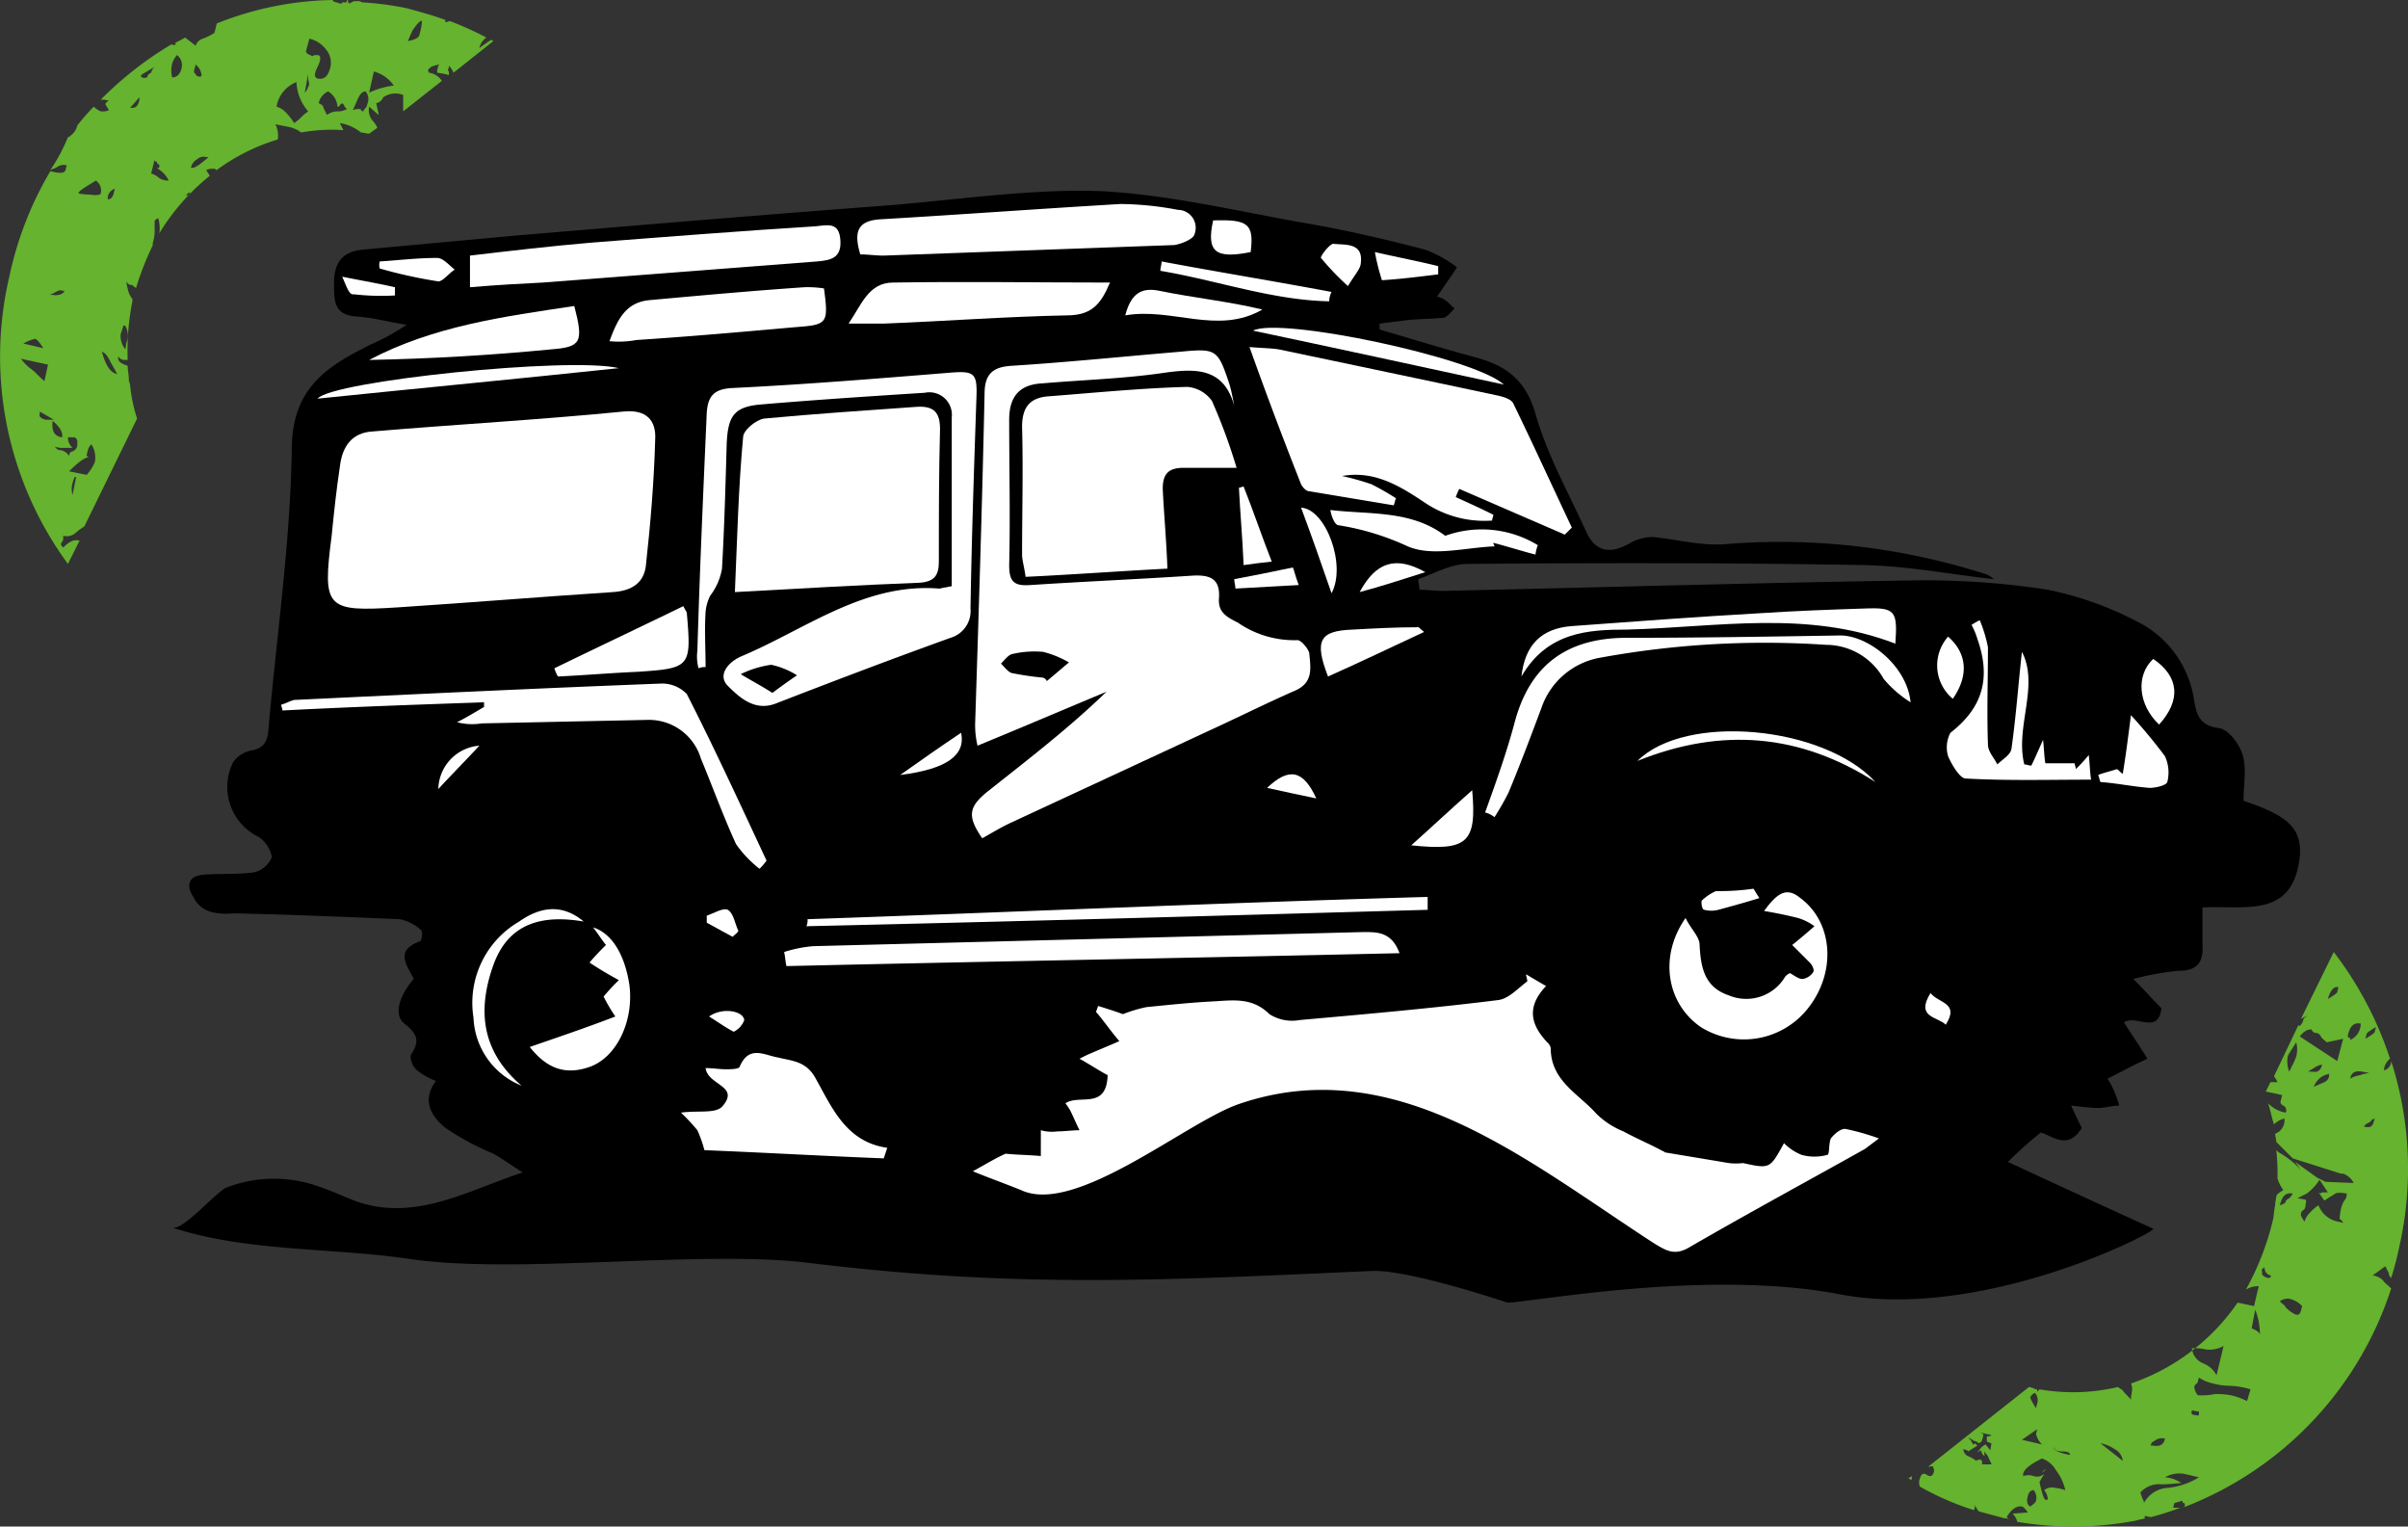 <svg xmlns="http://www.w3.org/2000/svg" width="205.428" height="130.203" viewBox="0 0 205.428 130.203"><rect x="0" y="0" width="205.428" height="130.203" fill="#333333" stroke="none"/><g id="_2-01" data-name="2-01" transform="translate(-4.206 -2.5)"><g id="Raggruppa_1025" data-name="Raggruppa 1025"><path id="Tracciato_2528" data-name="Tracciato 2528" d="M10,50.6l1-2h-.1c-.4-.1-.8.1-1.3.6-.1-.1-.2-.2-.2-.3s.1-.1.1-.2a.367.367,0,0,0,.1-.3v-.2a1.163,1.163,0,0,0,1-.2,5.547,5.547,0,0,1,.8-.6l4.5-9.2a13.565,13.565,0,0,1-.6-2.9c0-.1-.1-.2-.1-.4,0-.4-.1-.8-.1-1.2-.6-.2-.9-.4-.8-.8a.6.6,0,0,0,.6.3h.2a21.528,21.528,0,0,1,.4-5V28a1.884,1.884,0,0,1-.4-.9,1.759,1.759,0,0,1-.1-.6c.1.2.2.3.4.3.1,0,.2.1.3.2a.1.1,0,0,1,.1.1,25.018,25.018,0,0,1,1.5-3.8l-.1.1.1-.4a3.445,3.445,0,0,0,.1-.9v-.7q0-.15.3-.3a2.979,2.979,0,0,1,.1,1.3,18.5,18.5,0,0,1,4.3-4.9c-.1-.2-.2-.3-.3-.5a1.483,1.483,0,0,1,.7-.1c.1,0,.1.1.2.1a16.921,16.921,0,0,1,5.2-2.6h0a2.089,2.089,0,0,0-.2-1.3l1,.2a2.7,2.7,0,0,1,1.2.5,14.523,14.523,0,0,1,3.6-.2l-.3-.6a3.783,3.783,0,0,1,1.8.8c.2,0,.5.1.7.1l.7-.5a2.092,2.092,0,0,0-.4-.6,1.383,1.383,0,0,1-.3-1.2l.8.7v-.1l-.2-.9a.806.806,0,0,0,.6-.5,1.806,1.806,0,0,1,1.7-.2V12l3.3-2.6a1.526,1.526,0,0,0-1.1-.7c-.1-.2-.1-.3.1-.4,0-.1.3-.2.8-.3l-.1.1-.1.4v.2l.6.1.4.1V8.6a.188.188,0,0,1,0-.3V8.1a2.092,2.092,0,0,1,.4.6L46.3,6c-.1,0-.1-.1-.2-.1-.3.2-.6.4-1,.7a1.456,1.456,0,0,1,.6-.9,29.173,29.173,0,0,0-3.1-1.4c-.1,0-.3.1-.4.1V4.2c-1.1-.4-2.2-.7-3.3-1a26.452,26.452,0,0,0-3.8-.5h0l-.2-.1h-.5l-.4.2c-.1-.1-.1-.1-.1-.2s0-.1-.1-.1v.1a.1.1,0,0,1-.1.1h-.2a.349.349,0,0,1-.1-.2c.1.2,0,.3-.1.3-.2,0-.3-.1-.4-.1s-.2-.1-.3-.1V2.5a27.75,27.75,0,0,0-9.9,2l-.2.8a4.671,4.671,0,0,1-1,.5.9.9,0,0,0-.6.6L20,5.7c-.3.2-.6.3-.9.5h.1c0,.1-.1.2-.3.1h-.1a30.362,30.362,0,0,0-6,4.7h.3l.4.1q-.3.15-.3.3l.3.5a1.483,1.483,0,0,1-.7.1,2.092,2.092,0,0,1-.6-.4,20.023,20.023,0,0,0-1.4,1.6,1.374,1.374,0,0,1-.5.8c-.1.1-.2.2-.3.2A14.64,14.64,0,0,1,8.5,17l.5-.2a1.02,1.02,0,0,1,.9-.2l-.1.4c-.1.3-.5.3-1.3.1a29.616,29.616,0,0,0-3.5,9A29.911,29.911,0,0,0,10,50.6ZM39.4,5.1c.4-.6.7-.9.8-.8A4.253,4.253,0,0,1,40,5.4c0,.3-.4.5-1,.6C39.1,5.8,39.2,5.5,39.4,5.1ZM36.1,8.6a2.982,2.982,0,0,1,1.7,1.2,6.878,6.878,0,0,0-2.1.6Zm-1.3,2.2c.2-.4.4-.5.6-.5a1.02,1.02,0,0,1,.2.9c-.1.3-.1.4-.2.5a.769.769,0,0,0-.2.3.349.349,0,0,1-.2-.1c0-.1,0-.1-.2-.1a1.087,1.087,0,0,0-.5.1C34.5,11.5,34.6,11.2,34.8,10.8Zm-2.6-.5a1.653,1.653,0,0,1,.8,1.3c.1,0,.1,0,.2-.1,0-.1.1-.1.2-.2l.1.1a.31.31,0,0,1,.1.2l.2.2a1.645,1.645,0,0,1-.9.2,1.6,1.6,0,0,0-.8.3l-.3-.6c0-.2-.2-.3-.4-.4A1.375,1.375,0,0,1,32.2,10.3ZM30.6,5.8a2.43,2.43,0,0,1,1.4.9,1.748,1.748,0,0,1,.4,1.5c-.2.8-.5,1.1-1.1,1-.3-.1-.3-.4,0-1s.3-1,0-1H31a.187.187,0,0,1-.3,0,.536.536,0,0,1-.4-.3Zm-.1,4.1a1.069,1.069,0,0,1-.3.5l.3-1.6v.5Q30.65,9.75,30.5,9.9Zm-1-.4a4.023,4.023,0,0,0,1,2.5,3.807,3.807,0,0,0-.6.5,3.807,3.807,0,0,1-.6.5,5.5,5.5,0,0,0-.7-.9,1.769,1.769,0,0,0-.8-.5A2.725,2.725,0,0,1,29.5,9.5Zm-9.1,9.6-.3.1q0-.15.3-.3Zm.6-3a.83.83,0,0,1,.8-.2H22c-.7.6-1.2,1-1.5.9A1.035,1.035,0,0,1,21,16.1ZM20.9,8l.2.2a1.329,1.329,0,0,1,.3.7c0,.1-.1.2-.3.1a.215.215,0,0,1-.2-.2c-.1,0-.2-.2-.1-.4ZM10.4,44.7a1.624,1.624,0,0,1,0-1c.1-.4.2-.6.3-.5Zm4.3-14.3c0-.1.1-.2.2-.1a1.611,1.611,0,0,1,.1,1.4l-.1.6a1.791,1.791,0,0,1-.4-1.3Zm3.1-12.7a1.612,1.612,0,0,0-.7-.4l.3-1.2c0,.1,0,.2.2.2,0,.1,0,.2.1.2s.1.1.1.2-.1.2-.3.1a2.345,2.345,0,0,1,1.1,1.1A1.549,1.549,0,0,1,17.8,17.7ZM19.3,7.2a1.05,1.05,0,0,1,.4,1.1c-.1.5-.4.8-.8.8a2.4,2.4,0,0,1,0-1.2A2.146,2.146,0,0,1,19.3,7.2ZM13.6,33.3c.2.4.4.7.6,1.1-.6-.1-1-.8-1.3-1.9C13.2,32.6,13.4,32.9,13.6,33.3ZM16.4,8.8l1-.6a.914.914,0,0,0-.3.5q-.3.15-.3.3c0,.1-.2.2-.5.1C16.2,9,16.2,8.9,16.4,8.8Zm-.3,2V11c-.1.5-.3.7-.6.7h-.2Zm-2.7,8.5a.877.877,0,0,1,.6-.7l-.1.4c-.1.4-.3.5-.5.5Zm-1-1.4.2.2a1.02,1.02,0,0,1,.2.9c0,.1-.3.2-.9.1a5.846,5.846,0,0,1-1-.1C10.9,18.8,11.4,18.5,12.4,17.9ZM7.2,31.4c.1,0,.4.3.7.8l-1.7-.4A3.519,3.519,0,0,1,7.2,31.4ZM8,35c-.4-.3-.7-.7-1.1-1a3.819,3.819,0,0,1-.9-.9l2.3.5Zm1.4-7.4a1.352,1.352,0,0,1-.9,0H8.3a1.087,1.087,0,0,0,.5-.1c.3-.2.6-.3.7-.2h.2Q9.7,27.45,9.4,27.6ZM8.1,38.3c-.4-.1-.6-.3-.5-.5v-.2l1.2.7H8.1Zm.6.1c.6.5.9,1,.8,1.4C8.8,39.7,8.6,39.2,8.7,38.4Zm1.4,3a1.035,1.035,0,0,0-.7-.5.55.55,0,0,1-.5-.3,1.949,1.949,0,0,0,.8.1h.7a1.38,1.38,0,0,1-.3-.4,1.338,1.338,0,0,1-.1-.5h.6c.1.1.2.2.2.3v.4a.664.664,0,0,1-.4.5C10.3,41,10.1,41.1,10.1,41.4Zm1.7.1a.215.215,0,0,1-.2-.2l.1-.4a1.069,1.069,0,0,1,.3-.5,2.059,2.059,0,0,1,.3,1.5,3.778,3.778,0,0,1-.7,1.1l-1.5-.3C11,41.8,11.5,41.5,11.8,41.5Z" fill="#65b32e"></path><path id="Tracciato_2529" data-name="Tracciato 2529" d="M46.5,50h.2l.5-.3v-.2a4.234,4.234,0,0,0-.7.5Z" fill="#65b32e"></path></g><path id="Tracciato_2530" data-name="Tracciato 2530" d="M22.3,80.3a5.31,5.31,0,0,0,1.8.1c4.7.1,9.5.3,14.2.5a3.824,3.824,0,0,1,1.8.9c.2.1.1,1-.1,1-2.2.8-1,2.1-.5,3.2-1.3,1.5-1.7,3.1-.8,3.8,1,.8,1.4,1.4.6,2.6-.2.3.1,1.1.5,1.4a6.084,6.084,0,0,0,1.6.9c-1.3,1.7-.3,3.1.8,4a23.214,23.214,0,0,0,4.1,2.2c.7.4,1.4.9,2.5,1.6-4.6,1.5-9.1,4.2-14.1,2.5-1.1-.4-2.1-.9-3.3-1.3a11.308,11.308,0,0,0-7.9.1c-1,.5-3.7,3.7-4.6,3.4,6.4,2.1,13.8,1.7,20.4,2.7,9.1,1.3,24.7-.8,33.8.3,17.9,2.2,30.3,1.5,48.2.7,3.2-.1,11.5,2.7,11.5,2.7,2,0,17-2.9,28.4-.7,12.2,2.3,27.1-5.4,26.7-5.6-4.2-1.9-8.3-3.8-12.4-5.7a35.251,35.251,0,0,1,2.8-2.5c.9.2,2.3,1.6,3.5-.4-.2-.4-.5-1-.9-1.9,1,.1,1.6.2,2.3.2.6,0,1.2-.2,1.8-.2a10.41,10.41,0,0,0-.6-1.6,7.233,7.233,0,0,0-.4-.7c1.2-.6,2.3-1.2,3.4-1.7-.6-1-1.3-2-2-3.1,1.1-.7,2.9,1.1,3.2-1.2-.7-.7-1.4-1.5-2.4-2.5a23.175,23.175,0,0,1,3.9-.7c1.6,0,2.1-.8,2-2.2V79.9c3.6-.2,7.7,1,8.3-4.3.2-2.4-.9-3.5-4.8-4.8,0-1.4.3-2.8-.1-4-.3-.9-1.2-2.1-2-2.2-1.6-.2-1.9-1.1-2.1-2.3a8.953,8.953,0,0,0-5.1-6.9,28.354,28.354,0,0,0-7.4-2.6,68.278,68.278,0,0,0-11.1-.8c-13.5.2-27,.6-40.5.9-.7,0-1.3-.1-2-.1,0-.3-.1-.6-.1-.9,1.4-.5,2.8-1.3,4.2-1.3,11.3-.1,22.6-.1,34,.1,3.7.1,7.3.8,10.9,1.2a2.092,2.092,0,0,0-.6-.4,57.447,57.447,0,0,0-22.2-2.6c-2.1.2-4.2-.4-6.3-.6a4.136,4.136,0,0,0-1.9.5c-1.7,1-3,.8-3.8-1-1.5-3.3-3.3-6.5-4.3-10-.9-3.1-2.7-4.2-5.4-4.9-2.6-.7-5.2-1.5-7.9-2.3v-.5l2.4-.3c1-.1,2.1-.1,3.1-.2.3-.1.6-.5.9-.8-.3-.2-.5-.5-.8-.7a1.74,1.74,0,0,0-.7-.3c.6-.9,1.2-1.7,1.7-2.5a10.288,10.288,0,0,0-2.7-1.5c-3.4-.9-6.9-1.7-10.4-2.3-5.7-1-11.5-2.4-17.3-2.7-5.9-.2-11.9.7-17.9,1.2-10.7.8-21.4,1.7-32.1,2.6-4.3.4-8.7.8-13,1.2-1.8.2-2.4,1.2-2.4,2.9,0,1.5,0,2.7,2,2.8,1.4.1,2.8.5,4.2.7a19.377,19.377,0,0,1-3.1,1.7c-3.6,1.8-6.6,3.6-6.7,8.7-.1,8.1-1.3,16.1-2,24.2-.1,1-.4,1.5-1.4,1.7a2.475,2.475,0,0,0-1.6,1,4.735,4.735,0,0,0,2.2,6.4,2.682,2.682,0,0,1,1.1,1.7,2.2,2.2,0,0,1-1.5,1.3c-1.4.2-2.9.1-4.3.2s-1.5,1-.9,1.9A2.333,2.333,0,0,0,22.3,80.3Z"></path><path id="Tracciato_2531" data-name="Tracciato 2531" d="M87.2,102.4c1.3.5,2.7,1,4,1.6,1.6.8,3,.4,4.6-.5,6.4-3.9,12.9-7.7,19.2-11.6,1.7-1.1,2.9-1.1,4.7.1,8.5,5.6,17.1,11.1,25.7,16.6a2.54,2.54,0,0,0,2.9.3l15-8.4a9.381,9.381,0,0,0,1.2-.9,20.521,20.521,0,0,0-2.8-.8,2.043,2.043,0,0,0-1.3.8c-.3.4-.1,1.4-.3,1.4a4.108,4.108,0,0,1-2.2,0c-.6-.1-1-.7-1.5-1-1.3,2.2-1.3,2.2-3.5,1.7a4.819,4.819,0,0,0-1.2,0l-5.4-.9c-.1,0-.1-.1-.2-.1-1.1-.5-2.3-1.1-3.4-1.7a7.039,7.039,0,0,1-2.3-1.5c-1.5-1.7-3.9-2.9-3.9-5.6a.55.55,0,0,0-.3-.5c-1.4-1.5-1.8-3-.1-4.8-.7-.4-1.2-.7-1.7-1,0,.2.1.4.1.6-.8.5-1.6,1.5-2.5,1.6-5.6.7-11.2,1.2-16.9,1.7a3.619,3.619,0,0,1-2.6-.5c-1.4-1.4-2.9-1.2-4.6-1.1-2,.1-3.9.3-5.9.5a16.7,16.7,0,0,0-2,.6c-.8-.3-1.5-.5-2.1-.7-.1.2-.1.3-.2.5.7.8,1.3,1.7,2,2.5-.9.4-1.9.8-2.8,1.2l-.6.3c.9.5,1.8,1,2.4,1.4-.1,2.9-2.5,1.6-3.6,2.4a6.126,6.126,0,0,1,.4.6c.3.6.5,1.1.8,1.7-.7,0-1.3.1-2,.1-.5,0-.9-.1-1.4-.1v2.2c-1-.1-2.1-.1-3-.2C89.1,101.3,88.3,101.8,87.2,102.4Z"></path><path id="Tracciato_2532" data-name="Tracciato 2532" d="M109.5,37.1a10.461,10.461,0,0,0-.4-1.7c-1-3-1.1-3-4.2-2.8-4.8.4-9.6.9-14.4,1.2-1.6.1-2.3.6-2.3,2.4-.2,9.3-.5,18.7-.8,28a16.83,16.83,0,0,0,.2,2c3.9-1.6,7.5-3.1,11-4.6-3.2,3.1-6.6,5.7-10,8.4-1.8,1.4-1.9,2.2-.6,4.1.9-.5,1.7-1,2.6-1.4l16.8-7.8c2.4-1.1,4.9-2.3,7.3-3.4,1.5-.7,1.2-2,1.2-3.2,0-.4-.7-1.2-1-1.1a8.477,8.477,0,0,1-5.1-1.5c-1-.5-1.7-.9-1.6-2.1.1-1.7-.8-2.1-2.3-1.9-4.6.3-9.2.5-13.8.8-1.4.1-1.9-.3-1.8-1.7.1-4.1,0-8.3,0-12.4,0-1.9.8-2.9,2.8-3.1,3.5-.2,7-.4,10.4-.9C106.3,33.9,108.6,33.9,109.5,37.1Z"></path><path id="Tracciato_2533" data-name="Tracciato 2533" d="M38.2,54.3c6.1-.4,12.2-.9,18.3-1.2,1.5-.1,2.7-.6,2.8-2.2.4-3.6.7-7.2.8-10.8.1-1.6-.7-2.6-2.7-2.4-7.1.6-14.3,1.1-21.4,1.7-1.8.1-2.6,1.3-2.8,3-.2,2-.4,3.9-.7,5.9C31.8,54.4,32,54.7,38.2,54.3Z"></path><path id="Tracciato_2534" data-name="Tracciato 2534" d="M66.9,53c5.5-.3,10.6-.6,15.7-.9,1.1-.1,1.6-.6,1.6-1.8,0-3.8.1-7.5.1-11.3,0-1.4-.5-2-2-1.9-4.3.3-8.7.6-13,1-.7.1-1.8,1-1.8,1.6C67.3,44.1,67.1,48.4,66.9,53Z"></path><path id="Tracciato_2535" data-name="Tracciato 2535" d="M110.8,32.1c1.5,4.2,2.9,8,4.4,11.8a.858.858,0,0,0,.7.6l7.2,1.2c.1-.2.1-.4.2-.6a22.47,22.47,0,0,0-2.1-1.2,23.348,23.348,0,0,0-2.5-.7c2.8-.5,5,.9,7.1,2.3a10.6,10.6,0,0,0,5.7,1.5c0-.2.1-.3.1-.5-1.1-.5-2.2-1-3.2-1.5a4.875,4.875,0,0,0,.3-.7l9,3.9.6-.6c-1.6-3.5-3.3-7.1-5-10.6-.2-.4-1-.6-1.5-.7-6.2-1.3-12.3-2.6-18.5-3.9A5.871,5.871,0,0,0,110.8,32.1Z"></path><path id="Tracciato_2536" data-name="Tracciato 2536" d="M109.7,42.4a54.872,54.872,0,0,0-2-5.7,2.845,2.845,0,0,0-2.1-1.2c-3.9.2-7.9.5-11.8.8-1.6.1-2.3.9-2.3,2.6.1,3.6,0,7.2,0,10.9a18.134,18.134,0,0,0,.3,1.9c4.2-.2,8.2-.5,12.1-.7-.2-2.6-.3-4.7-.4-6.8q-.15-1.8,1.8-1.8Z"></path><path id="Tracciato_2537" data-name="Tracciato 2537" d="M85.4,52.5c-.2,0-.4.1-.6.1a.661.661,0,0,1-.6.1c-6.5-.5-11.4,3.5-16.9,5.8-1.1.4-2,1.6-1.1,2.5,1,1,2.3,2.2,4.1,1.5,5-1.9,9.9-3.8,14.9-5.6a2.314,2.314,0,0,0,1.7-2.5c.1-5.9.3-11.8.5-17.8.1-2.3-.1-2.5-2.4-2.3-6.2.5-12.3,1-18.5,1.3-1.6.1-2.1.7-2.1,2.1-.2,6.8-.5,13.5-.8,20.3,0,.5.1,1,.1,1.5a1.268,1.268,0,0,0,.6-.1V54.7a3.708,3.708,0,0,1,.4-1.4,11.459,11.459,0,0,0,1-2.3c.2-3.5.3-7.1.4-10.6.1-2.4.6-3.2,2.9-3.4,4.6-.5,9.3-.7,14-1a1.92,1.92,0,0,1,2.3,2.1C85.4,42.9,85.4,47.7,85.4,52.5Z"></path><path id="Tracciato_2538" data-name="Tracciato 2538" d="M44.3,27c2.3-.2,4.3-.3,6.3-.5L74,24.7c1.2-.1,2-.3,2-1.8-.1-1.6-1.1-1.3-2.1-1.2-6.4.5-12.8.9-19.2,1.4-3.4.3-6.9.8-10.3,1.1A27.15,27.15,0,0,0,44.3,27Z"></path><path id="Tracciato_2539" data-name="Tracciato 2539" d="M77.6,24.2h2c8.3-.3,16.5-.5,24.8-.9.6,0,1.6-.4,1.7-.9a1.447,1.447,0,0,0-1.4-2.1,27.151,27.151,0,0,0-4.9-.5c-6.8.4-13.6.9-20.4,1.3C77.4,21.3,76.9,22.3,77.6,24.2Z"></path><path id="Tracciato_2540" data-name="Tracciato 2540" d="M71.1,83.7c0,.4.1.8.1,1.1,17.4-.4,34.8-.7,52.3-1.1-.6-1.9-1.9-1.8-3.2-1.8L73.5,83.1C72.8,83.2,72,83.5,71.1,83.7Z"></path><path id="Tracciato_2541" data-name="Tracciato 2541" d="M64.4,93.6c.2,1.6,3,1.6,1.4,3.2-.6.6-2.1.3-3.5.5a9.222,9.222,0,0,1,1.4,1.5,6.737,6.737,0,0,1,.6,1.7c5.1.2,10.2.5,15.3.7l.3-.9c-3.5-.5-4.7-3.4-6.1-5.9-.8-1.5-1.9-1.5-3.2-1.8-1.2-.3-2.6-1.1-3.3.8-.1.2-.8.2-1.2.2A9.576,9.576,0,0,1,64.4,93.6Z"></path><path id="Tracciato_2542" data-name="Tracciato 2542" d="M69,76.6l.6-.6c-2.3-4.7-4.5-9.5-6.8-14.2a2.583,2.583,0,0,0-2.1-.9c-10.5.4-20.9.9-31.4,1.4a2.46,2.46,0,0,0-1.1.4c0,.2.1.3.1.5,5.7-.2,11.5-.4,17.2-.7v.4c-.8.4-1.6.9-2.3,1.3a3.828,3.828,0,0,0,2.1.1c4.7-.1,9.5-.3,14.2-.3A4.621,4.621,0,0,1,64,67.3c1,2.4,1.9,4.9,3,7.3A12.571,12.571,0,0,0,69,76.6Z"></path><path id="Tracciato_2543" data-name="Tracciato 2543" d="M148,80.8c-2.3,3.4-1.6,7.4,1.2,9.2a7.06,7.06,0,0,0,9.3-1.8c2.3-3.1,1.9-7.2-.8-9.2-1.2-.9-2-.4-3.1,1.1,1.2.2,2,.4,2.9.6a4.591,4.591,0,0,1,1.4.7c-.8.7-1.4,1.2-1.9,1.6l1.5,1.5c.2.2.4.6.3.8a1.332,1.332,0,0,1-.9.6,2.22,2.22,0,0,1-1.1-.5,1.38,1.38,0,0,0-.4.3,3.847,3.847,0,0,1-4.8,1.6c-2-.7-2.4-2.3-2.5-4.3C149.2,82.3,148.5,81.7,148,80.8Z"></path><path id="Tracciato_2544" data-name="Tracciato 2544" d="M98.9,26.6c-6.3,0-12.4-.1-18.5,0-2.1,0-2.7,1.9-3.8,3.5h3c5.2-.2,10.4-.6,15.6-.7C97.3,29.4,98.2,28.5,98.9,26.6Z"></path><path id="Tracciato_2545" data-name="Tracciato 2545" d="M56.2,31.6h2.4c4.5-.4,9-.7,13.6-1.1,2.7-.2,2.7-.3,2.4-3.3-.5,0-1.1-.1-1.7-.1-4.4.4-8.8.7-13.2,1.1C57.6,28.3,56.9,29.8,56.2,31.6Z"></path><path id="Tracciato_2546" data-name="Tracciato 2546" d="M130.9,71.8c.3.1.5.2.8.3a22.472,22.472,0,0,0,1.2-2.1c1-2.4,1.9-4.8,2.8-7.2a6.472,6.472,0,0,1,5-4.3A78,78,0,0,1,160,57.4a5.441,5.441,0,0,1,4.9,2.9,9.634,9.634,0,0,0,2.3,2,6.761,6.761,0,0,0-6-5.7c-6.1.1-12.1.2-18.2.2-5.1,0-8.3,2.4-9.6,7.3A76.609,76.609,0,0,1,130.9,71.8Z"></path><path id="Tracciato_2547" data-name="Tracciato 2547" d="M73.1,80.9v.6c17.6-.5,35.3-1,53-1.4V79C108.4,79.5,90.7,80.3,73.1,80.9Z"></path><path id="Tracciato_2548" data-name="Tracciato 2548" d="M53.2,28.6c-6,.9-12,1.7-17.5,4.6,5.2-.1,10.3-.4,15.5-.9C53.8,32.1,54,31.7,53.2,28.6Z"></path><path id="Tracciato_2549" data-name="Tracciato 2549" d="M173.1,55.4a4.875,4.875,0,0,1-.7.3,6.118,6.118,0,0,1,.5,1.2c1.1,3.4.3,5.9-2.3,8-.4.3-.4,1.4-.2,2,.3.8.9,1.9,1.5,1.9,3.5.2,7,.1,10.7.1-.1-.6-.1-1.2-.2-2.1a15.556,15.556,0,0,1-1.1,1.2c0-.2-.1-.3-.1-.5h-2.5c-.1-.6-.1-1.2-.2-2-.4.9-.7,1.5-1,2.2-.2,0-.4-.1-.6-.1-.8-3.2,1.4-6.7-.2-9.6-.3,2.6-.5,5.5-.9,8.3-.1.5-.8.9-1.2,1.3a3.805,3.805,0,0,1-.8-1.7c0-2.8.1-5.5,0-8.3A11.088,11.088,0,0,0,173.1,55.4Z"></path><path id="Tracciato_2550" data-name="Tracciato 2550" d="M134,60.2c2.2-3.8,5.6-4,9-4.1,7.7-.2,15.4-1.6,22.9,1.2.2-2.8,0-3.1-2.6-3-3,.1-5.9.2-8.9.4-5.4.3-10.8.7-16.1,1.1C135.7,56.1,134.3,57.4,134,60.2Z"></path><path id="Tracciato_2551" data-name="Tracciato 2551" d="M51.5,59.5a1.854,1.854,0,0,1,.2.7c2.3-.1,4.6-.2,6.8-.4,4.5-.3,4.6-.4,4.2-5,0-.1-.1-.2-.3-.6C58.8,55.9,55.1,57.7,51.5,59.5Z"></path><path id="Tracciato_2552" data-name="Tracciato 2552" d="M56.7,89.2c-2.6,1-4.9,1.8-7.4,2.7,1.5,1.9,3.1,2.4,5.1,1.7,2.3-.9,3.9-3.9,3.4-7-.3-2.6-1.5-4.4-3.1-4.9.4.5.7,1,1.1,1.5a17.905,17.905,0,0,1-1.4,1.5c.9.5,1.7,1,2.5,1.5-.5.6-.9,1-1.3,1.4C56,88.1,56.3,88.6,56.7,89.2Z"></path><path id="Tracciato_2553" data-name="Tracciato 2553" d="M135.2,49.8c.1-.3.1-.5.2-.8a9.145,9.145,0,0,0-7.9-.8c-3-2.2-6.4-1.7-9.8-2.2.1.6.4,1.2.7,1.3a20.179,20.179,0,0,1,5.9,1.8c2,.9,4.9.1,7.4,0,0-.1-.1-.2-.1-.3C132.8,49.2,134,49.5,135.2,49.8Z"></path><path id="Tracciato_2554" data-name="Tracciato 2554" d="M132.5,35.3c-2.5-2.4-19.1-5.9-21.4-4.6C118.2,32.3,125.1,33.8,132.5,35.3Z"></path><path id="Tracciato_2555" data-name="Tracciato 2555" d="M57,33.9c-4.2-1-24.5,1.1-25.7,2.6C40.1,35.6,48.6,34.7,57,33.9Z"></path><path id="Tracciato_2556" data-name="Tracciato 2556" d="M125.7,56.4c-.4-.3-.5-.5-.6-.5-1.8.1-3.7.1-5.5.2-2.8.2-3.3.9-2.1,4C120.2,59,122.9,57.7,125.7,56.4Z"></path><path id="Tracciato_2557" data-name="Tracciato 2557" d="M100.2,29.4c4.1-.7,7.9,1.7,11.7-.5-2.9-.6-5.9-1-8.8-1.6C101.6,27,100.7,27.4,100.2,29.4Z"></path><path id="Tracciato_2558" data-name="Tracciato 2558" d="M54,81.1c-1.9-1.6-3.8-1.2-5.5-.1a8.182,8.182,0,0,0-3.9,8.2A6.528,6.528,0,0,0,48.7,95c-3.4-2.8-3.8-6.4-2.4-10.3C47.6,81.2,50.5,80.4,54,81.1Z"></path><path id="Tracciato_2559" data-name="Tracciato 2559" d="M186,63.5c-.2,1.5-.5,3.2-.7,5-.2-.1-.3-.3-.5-.4-.5.2-1,.3-1.6.5.1.2.1.4.2.6,1.4.2,2.8.4,4.2.5.5,0,1.4-.2,1.5-.5a2.752,2.752,0,0,0-.2-2.2A44.724,44.724,0,0,0,186,63.5Z"></path><path id="Tracciato_2560" data-name="Tracciato 2560" d="M164.2,69.2c-4.4-4.8-16.2-5.9-20.3-1.8C151.1,64.5,157.8,65.1,164.2,69.2Z"></path><path id="Tracciato_2561" data-name="Tracciato 2561" d="M117.6,28.2c.1-.3.1-.5.2-.8-4.8-.9-9.7-1.7-14.5-2.6,0,.3-.1.5-.1.8C108,26.3,112.6,28,117.6,28.2Z"></path><path id="Tracciato_2562" data-name="Tracciato 2562" d="M124.6,74.6c4.7.5,5.6-.2,5.2-4.7C128.1,71.4,126.5,72.9,124.6,74.6Z"></path><path id="Tracciato_2563" data-name="Tracciato 2563" d="M187.9,58.7c-1.5,1.4-1.3,3.9.5,5.6C190.3,62.2,190.1,60.2,187.9,58.7Z"></path><path id="Tracciato_2564" data-name="Tracciato 2564" d="M117.8,53.1c1.3-2.4-.5-7.2-2.6-7.3C116.1,48.2,116.9,50.5,117.8,53.1Z"></path><path id="Tracciato_2565" data-name="Tracciato 2565" d="M36.6,24.8c0,.2-.1.3-.1.5a44.763,44.763,0,0,0,5,1.1c.4.1,1-.6,1.4-1-.5-.3-1-1-1.5-1A38.838,38.838,0,0,0,36.6,24.8Z"></path><path id="Tracciato_2566" data-name="Tracciato 2566" d="M170.4,56.8a3.6,3.6,0,0,0,.4,5.3C172.2,60,172.1,58.1,170.4,56.8Z"></path><path id="Tracciato_2567" data-name="Tracciato 2567" d="M110.3,50.7c.8-.1,1.4-.2,2.4-.3-.9-2.3-1.6-4.3-2.4-6.4-.1,0-.3.1-.4.1C110,46.2,110.1,48.3,110.3,50.7Z"></path><path id="Tracciato_2568" data-name="Tracciato 2568" d="M107.7,21.3c-.5,2.7.2,3.3,3.2,2.7C111.1,21.6,110.6,21.2,107.7,21.3Z"></path><path id="Tracciato_2569" data-name="Tracciato 2569" d="M121.5,24c.3,1.2.5,2.4.7,2.4,1.6-.1,3.2-.3,4.8-.5v-.7C125.3,24.8,123.7,24.5,121.5,24Z"></path><path id="Tracciato_2570" data-name="Tracciato 2570" d="M119.2,26.9c.6-1,1.1-1.5,1.1-2,.2-1.7-1.3-1.5-2.3-1.6-.3,0-1.2,1.1-1.1,1.2A22.984,22.984,0,0,0,119.2,26.9Z"></path><path id="Tracciato_2571" data-name="Tracciato 2571" d="M125.8,51.3c-2.4-1.4-4.2-.9-5.6,1.7C122,52.5,123.9,51.9,125.8,51.3Z"></path><path id="Tracciato_2572" data-name="Tracciato 2572" d="M81,68.6c3.9-.4,5.5-1.6,5.2-3.6C84.5,66.2,82.8,67.4,81,68.6Z"></path><path id="Tracciato_2573" data-name="Tracciato 2573" d="M114.5,50.9c-1.9.4-3.4.7-5,1,0,.3.1.5.1.8,1.7-.1,3.4-.2,5.4-.3C114.7,51.7,114.6,51.1,114.5,50.9Z"></path><path id="Tracciato_2574" data-name="Tracciato 2574" d="M153.8,78.3a21.257,21.257,0,0,0-3.2.4,1.991,1.991,0,0,0-1.2.8c-.1.1.1.7.2.8a2.438,2.438,0,0,0,1.2,0c1.2-.3,2.3-.7,3.5-1A4.338,4.338,0,0,0,153.8,78.3Z"></path><path id="Tracciato_2575" data-name="Tracciato 2575" d="M116.5,70.6c-1.1-2.3-2.3-2.6-4.2-.9A35.234,35.234,0,0,1,116.5,70.6Z"></path><path id="Tracciato_2576" data-name="Tracciato 2576" d="M33.4,26.1c.5.9.7,1.5.9,1.6,1.2.1,2.4.1,3.5.1v-.7C36.6,26.8,35.3,26.5,33.4,26.1Z"></path><path id="Tracciato_2577" data-name="Tracciato 2577" d="M66.7,82.4c.2-.1.3-.3.5-.4-.3-.6-.4-1.5-.9-1.8-.3-.2-1.2.3-1.8.5v.6A22.559,22.559,0,0,1,66.7,82.4Z"></path><path id="Tracciato_2578" data-name="Tracciato 2578" d="M64.7,89.2a12.663,12.663,0,0,0,2.2,1.3c.2.1.9-.7.9-1C67.6,88.7,65.8,88.4,64.7,89.2Z"></path><path id="Tracciato_2579" data-name="Tracciato 2579" d="M41.6,69.8c1.1-1.2,2.3-2.4,3.5-3.7C42.9,66.6,41.9,67.6,41.6,69.8Z"></path><path id="Tracciato_2580" data-name="Tracciato 2580" d="M168.9,87.2c-1.3,2,.6,1.9,1.3,2.7C171.5,88,169.6,88.1,168.9,87.2Z"></path><path id="Tracciato_2581" data-name="Tracciato 2581" d="M87.2,102.4c1.1-.6,1.9-1.1,2.8-1.5.9.1,1.9.1,3,.2V98.9a3.437,3.437,0,0,0,1.4.1c.6,0,1.3-.1,1.9-.1-.3-.6-.5-1.1-.8-1.7a6.124,6.124,0,0,0-.4-.6c1.2-.8,3.5.6,3.6-2.4-.6-.3-1.5-.9-2.4-1.4l.6-.3c.9-.4,1.9-.8,2.8-1.2-.7-.8-1.3-1.7-2-2.5.1-.2.1-.3.2-.5.6.2,1.3.4,2.1.7a12.427,12.427,0,0,1,2-.6c2-.2,3.9-.4,5.9-.5,1.6-.1,3.2-.3,4.6,1.1a3.619,3.619,0,0,0,2.6.5c5.6-.5,11.3-1,16.9-1.7.9-.1,1.7-1,2.5-1.6,0-.2-.1-.4-.1-.6.5.3,1,.6,1.7,1-1.7,1.8-1.3,3.3.1,4.8a.85.85,0,0,1,.3.5c0,2.8,2.4,3.9,3.9,5.6a7.039,7.039,0,0,0,2.3,1.5c1.1.6,2.3,1.1,3.4,1.7.1,0,.1.1.2.1l5.4.9a4.819,4.819,0,0,0,1.2,0c2.3.5,2.3.5,3.5-1.7a4.366,4.366,0,0,0,1.5,1,4.108,4.108,0,0,0,2.2,0c.2,0,.1-1,.3-1.4.3-.4.9-.9,1.3-.8a20.521,20.521,0,0,1,2.8.8l-1.2.9c-5,2.8-10,5.5-15,8.4-1.2.7-1.9.3-2.9-.3-10.7-6.9-22.1-16.6-35.6-11.9-4.5,1.6-13.9,9.5-18.5,7.3C89.8,103.4,88.4,102.9,87.2,102.4Z" fill="#fff"></path><path id="Tracciato_2582" data-name="Tracciato 2582" d="M109.5,37.1c-.9-3.2-3.2-3.2-6-2.8-3.4.5-6.9.6-10.4.9-1.9.1-2.8,1.1-2.8,3.1,0,4.1.1,8.3,0,12.4,0,1.4.4,1.8,1.8,1.7,4.6-.3,9.2-.5,13.8-.8,1.6-.1,2.4.3,2.3,1.9-.1,1.2.6,1.6,1.6,2.1a8.477,8.477,0,0,0,5.1,1.5c.3,0,.9.7,1,1.1.1,1.2.4,2.5-1.2,3.2-2.5,1.1-4.9,2.3-7.3,3.4L90.6,72.6c-.9.4-1.7.9-2.6,1.4-1.3-1.9-1.2-2.7.6-4.1,3.4-2.7,6.8-5.3,10-8.4-3.6,1.5-7.1,3-11,4.6a7.5,7.5,0,0,1-.2-2c.3-9.3.6-18.7.8-28,0-1.7.7-2.3,2.3-2.4,4.8-.3,9.6-.8,14.4-1.2,3.1-.3,3.2-.2,4.2,2.8C109.3,36,109.4,36.6,109.5,37.1Z" fill="#fff"></path><path id="Tracciato_2583" data-name="Tracciato 2583" d="M93.2,60.3l.4.4c.6-.5,1.3-1.1,1.9-1.6a8.488,8.488,0,0,0-2.2-.9,8.223,8.223,0,0,0-2.7.2c-.4.1-.6.5-.9.8.3.3.6.7.9.8A25.972,25.972,0,0,1,93.2,60.3Z" fill="#fff"></path><path id="Tracciato_2584" data-name="Tracciato 2584" d="M38.2,54.3c-6.2.4-6.5.1-5.7-6.1.2-2,.4-3.9.7-5.9.2-1.7,1-2.9,2.8-3,7.1-.6,14.3-1,21.4-1.7,2-.2,2.8.8,2.7,2.4-.1,3.6-.4,7.2-.8,10.8-.2,1.5-1.3,2.1-2.8,2.2C50.4,53.4,44.3,53.9,38.2,54.3Z" fill="#fff"></path><path id="Tracciato_2585" data-name="Tracciato 2585" d="M66.9,53c.2-4.6.3-8.9.7-13.2,0-.6,1.1-1.5,1.8-1.6,4.3-.4,8.7-.7,13-1,1.5-.1,2,.5,2,1.9-.1,3.8-.1,7.5-.1,11.3,0,1.2-.4,1.7-1.6,1.8C77.5,52.4,72.4,52.7,66.9,53Z" fill="#fff"></path><path id="Tracciato_2586" data-name="Tracciato 2586" d="M110.8,32.1c1.2.1,1.9.1,2.5.2,6.2,1.3,12.4,2.6,18.5,3.9.5.1,1.3.3,1.5.7,1.7,3.5,3.3,7,5,10.6l-.6.6-9-3.9a4.875,4.875,0,0,0-.3.7c1.1.5,2.2,1,3.2,1.5,0,.2-.1.3-.1.5a9.1,9.1,0,0,1-5.7-1.5c-2.1-1.4-4.3-2.8-7.1-2.3a23.348,23.348,0,0,1,2.5.7,22.47,22.47,0,0,1,2.1,1.2c-.1.2-.1.4-.2.6l-7.2-1.2c-.3,0-.6-.4-.7-.6C113.7,40,112.3,36.3,110.8,32.1Z" fill="#fff"></path><path id="Tracciato_2587" data-name="Tracciato 2587" d="M109.7,42.4h-4.5c-1.3,0-1.8.5-1.8,1.8.1,2.1.3,4.2.4,6.8-3.9.2-7.9.5-12.1.7-.1-.8-.3-1.4-.3-1.9,0-3.6.1-7.2,0-10.9,0-1.7.7-2.5,2.3-2.6,3.9-.3,7.9-.7,11.8-.8a2.845,2.845,0,0,1,2.1,1.2A47.932,47.932,0,0,1,109.7,42.4Z" fill="#fff"></path><path id="Tracciato_2588" data-name="Tracciato 2588" d="M85.4,52.5V38.1A1.92,1.92,0,0,0,83.1,36c-4.7.3-9.3.6-14,1-2.3.2-2.8,1-2.9,3.4-.1,3.5-.2,7.1-.4,10.6a5.229,5.229,0,0,1-1,2.3,3.708,3.708,0,0,0-.4,1.4c-.1,1.6,0,3.1,0,4.7a1.268,1.268,0,0,0-.6.1,3.812,3.812,0,0,1-.1-1.5c.2-6.8.5-13.5.8-20.3.1-1.4.6-2,2.1-2.1,6.2-.3,12.3-.8,18.5-1.3,2.3-.2,2.5,0,2.4,2.3-.2,5.9-.4,11.8-.5,17.8a2.383,2.383,0,0,1-1.7,2.5c-5,1.8-10,3.7-14.9,5.6-1.8.7-3.1-.5-4.1-1.5-.9-.9,0-2,1.1-2.5,5.5-2.3,10.5-6.3,16.9-5.8.2,0,.4-.1.6-.1A4.33,4.33,0,0,1,85.4,52.5Z" fill="#fff"></path><path id="Tracciato_2589" data-name="Tracciato 2589" d="M70.1,61.6a21.17,21.17,0,0,1,2.1-1.5,6.826,6.826,0,0,0-2.2-.9,8.651,8.651,0,0,0-2.6.8C68.3,60.5,69,60.9,70.1,61.6Z" fill="#fff"></path><path id="Tracciato_2590" data-name="Tracciato 2590" d="M44.3,27V24.3c3.4-.4,6.8-.8,10.3-1.1,6.4-.5,12.8-1,19.2-1.4,1-.1,2-.4,2.1,1.2.1,1.5-.8,1.7-2,1.8L50.5,26.6C48.6,26.7,46.6,26.8,44.3,27Z" fill="#fff"></path><path id="Tracciato_2591" data-name="Tracciato 2591" d="M77.6,24.2c-.6-2-.2-2.9,1.8-3,6.8-.4,13.6-.9,20.4-1.3a27.151,27.151,0,0,1,4.9.5,1.526,1.526,0,0,1,1.4,2.1c-.1.4-1.1.8-1.7.9-8.3.3-16.5.6-24.8.9C78.9,24.3,78.3,24.2,77.6,24.2Z" fill="#fff"></path><path id="Tracciato_2592" data-name="Tracciato 2592" d="M71.1,83.7a11.083,11.083,0,0,1,2.5-.5L120.4,82c1.2,0,2.5-.1,3.2,1.8-17.5.4-34.9.7-52.3,1.1C71.2,84.5,71.2,84.1,71.1,83.7Z" fill="#fff"></path><path id="Tracciato_2593" data-name="Tracciato 2593" d="M64.4,93.6c.6,0,1.2.1,1.7.1.4,0,1.1,0,1.2-.2.8-1.9,2.1-1,3.3-.8,1.2.3,2.4.3,3.2,1.8,1.4,2.5,2.6,5.4,6.1,5.9l-.3.9c-5.1-.2-10.3-.5-15.3-.7a10.719,10.719,0,0,0-.6-1.7,16.674,16.674,0,0,0-1.4-1.5c1.4-.2,2.9.1,3.5-.5C67.4,95.1,64.6,95.1,64.4,93.6Z" fill="#fff"></path><path id="Tracciato_2594" data-name="Tracciato 2594" d="M69,76.6a9.837,9.837,0,0,1-2-2.1c-1.1-2.4-2-4.9-3-7.3a4.621,4.621,0,0,0-4.5-3.3l-14.2.3a5.1,5.1,0,0,1-2.1-.1c.8-.4,1.6-.9,2.3-1.3v-.4c-5.7.2-11.5.4-17.2.7,0-.2-.1-.3-.1-.5.4-.1.7-.3,1.1-.4,10.5-.5,20.9-1,31.4-1.4a2.927,2.927,0,0,1,2.1.9c2.4,4.7,4.6,9.5,6.8,14.2A4.349,4.349,0,0,1,69,76.6Z" fill="#fff"></path><path id="Tracciato_2595" data-name="Tracciato 2595" d="M148,80.8c.5,1,1.2,1.6,1.2,2.3.1,1.9.4,3.6,2.5,4.3a3.847,3.847,0,0,0,4.8-1.6,1.381,1.381,0,0,1,.4-.3c.4.2.7.5,1.1.5a1.332,1.332,0,0,0,.9-.6c.1-.2-.1-.6-.3-.8l-1.5-1.5c.5-.4,1.1-.9,1.9-1.6a4.59,4.59,0,0,0-1.4-.7c-.8-.2-1.7-.4-2.9-.6,1.1-1.5,1.9-2.1,3.1-1.1,2.7,2,3.1,6.1.8,9.2a6.957,6.957,0,0,1-9.3,1.8C146.4,88.1,145.7,84.1,148,80.8Z" fill="#fff"></path><path id="Tracciato_2596" data-name="Tracciato 2596" d="M98.9,26.6c-.8,1.9-1.6,2.8-3.7,2.8-5.2.1-10.4.5-15.6.7h-3c1.1-1.6,1.7-3.5,3.8-3.5C86.6,26.5,92.6,26.6,98.9,26.6Z" fill="#fff"></path><path id="Tracciato_2597" data-name="Tracciato 2597" d="M56.2,31.6c.7-1.9,1.4-3.3,3.4-3.5,4.4-.4,8.8-.8,13.2-1.1a9.15,9.15,0,0,1,1.7.1c.4,3,.3,3.1-2.4,3.3-4.5.4-9,.8-13.6,1.1A8.266,8.266,0,0,1,56.2,31.6Z" fill="#fff"></path><path id="Tracciato_2598" data-name="Tracciato 2598" d="M130.9,71.8c.9-2.5,1.8-5,2.5-7.6,1.3-5,4.5-7.3,9.6-7.3,6.1,0,12.1-.1,18.2-.2,2.4,0,5.7,2.6,6,5.7a9.634,9.634,0,0,1-2.3-2,5.636,5.636,0,0,0-4.9-2.9,78,78,0,0,0-19.3,1.1,6.472,6.472,0,0,0-5,4.3c-.9,2.4-1.8,4.8-2.8,7.2a22.472,22.472,0,0,1-1.2,2.1A2.01,2.01,0,0,0,130.9,71.8Z" fill="#fff"></path><path id="Tracciato_2599" data-name="Tracciato 2599" d="M73.1,80.9c17.6-.6,35.3-1.4,52.9-1.9v1.1c-17.6.5-35.3,1-53,1.4A1.268,1.268,0,0,0,73.1,80.9Z" fill="#fff"></path><path id="Tracciato_2600" data-name="Tracciato 2600" d="M53.2,28.6c.8,3.1.6,3.5-2,3.7-5.1.5-10.3.8-15.5.9C41.2,30.3,47.2,29.5,53.2,28.6Z" fill="#fff"></path><path id="Tracciato_2601" data-name="Tracciato 2601" d="M173.1,55.4a11.88,11.88,0,0,1,.7,2.3c0,2.8-.1,5.5,0,8.3,0,.6.5,1.1.8,1.7.4-.4,1.1-.8,1.2-1.3.4-2.8.6-5.7.9-8.3,1.5,2.9-.6,6.4.2,9.6.2,0,.4.1.6.1.3-.6.6-1.3,1-2.2.1.9.1,1.5.2,2h2.5c0,.2.1.3.1.5a15.558,15.558,0,0,0,1.1-1.2c.1.9.1,1.5.2,2.1-3.7,0-7.2.1-10.7-.1-.5,0-1.2-1.2-1.5-1.9a2.632,2.632,0,0,1,.2-2c2.7-2.1,3.5-4.6,2.3-8a6.118,6.118,0,0,0-.5-1.2A5.734,5.734,0,0,1,173.1,55.4Z" fill="#fff"></path><path id="Tracciato_2602" data-name="Tracciato 2602" d="M134,60.2c.3-2.7,1.7-4.1,4.3-4.3,5.4-.4,10.8-.8,16.1-1.1,3-.2,5.9-.3,8.9-.4,2.6-.1,2.8.2,2.6,3-7.5-2.9-15.2-1.4-22.9-1.2C139.7,56.2,136.2,56.4,134,60.2Z" fill="#fff"></path><path id="Tracciato_2603" data-name="Tracciato 2603" d="M51.5,59.5c3.7-1.8,7.3-3.5,11-5.3.2.4.3.5.3.6.4,4.6.3,4.7-4.2,5-2.3.1-4.6.3-6.8.4A3.629,3.629,0,0,1,51.5,59.5Z" fill="#fff"></path><path id="Tracciato_2604" data-name="Tracciato 2604" d="M56.7,89.2a15.054,15.054,0,0,1-1-1.7A16.605,16.605,0,0,1,57,86.1c-.9-.5-1.6-.9-2.5-1.5.5-.6.9-1,1.4-1.5-.4-.5-.7-1-1.1-1.5,1.6.5,2.7,2.3,3.1,4.9.4,3.1-1.1,6.2-3.4,7-2,.7-3.6.2-5.1-1.7C51.7,91,54.1,90.2,56.7,89.2Z" fill="#fff"></path><path id="Tracciato_2605" data-name="Tracciato 2605" d="M135.2,49.8c-1.2-.3-2.4-.7-3.6-1,0,.1.1.2.1.3-2.5.1-5.3.9-7.4,0a22.2,22.2,0,0,0-5.9-1.8c-.3,0-.6-.7-.7-1.3,3.4.4,6.9,0,9.8,2.2a9.179,9.179,0,0,1,7.9.8A3.092,3.092,0,0,0,135.2,49.8Z" fill="#fff"></path><path id="Tracciato_2606" data-name="Tracciato 2606" d="M132.5,35.3c-7.4-1.6-14.3-3.1-21.4-4.6C113.4,29.5,130,33,132.5,35.3Z" fill="#fff"></path><path id="Tracciato_2607" data-name="Tracciato 2607" d="M57,33.9c-8.5.9-16.9,1.7-25.7,2.6C32.5,35,52.8,32.9,57,33.9Z" fill="#fff"></path><path id="Tracciato_2608" data-name="Tracciato 2608" d="M125.7,56.4c-2.8,1.3-5.5,2.6-8.2,3.8-1.2-3.1-.7-3.9,2.1-4,1.8-.1,3.7-.2,5.5-.2C125.2,55.9,125.3,56.1,125.7,56.4Z" fill="#fff"></path><path id="Tracciato_2609" data-name="Tracciato 2609" d="M100.2,29.4c.5-1.9,1.4-2.4,2.9-2.1,2.9.6,5.9.9,8.8,1.6C108.1,31.1,104.2,28.7,100.2,29.4Z" fill="#fff"></path><path id="Tracciato_2610" data-name="Tracciato 2610" d="M54,81.1c-3.5-.6-6.4.1-7.7,3.7-1.4,3.9-1,7.4,2.4,10.3a6.528,6.528,0,0,1-4.1-5.8,8.019,8.019,0,0,1,3.9-8.2C50.2,79.9,52.1,79.5,54,81.1Z" fill="#fff"></path><path id="Tracciato_2611" data-name="Tracciato 2611" d="M186,63.5a44.724,44.724,0,0,1,2.9,3.5,3.3,3.3,0,0,1,.2,2.2c-.1.3-1,.5-1.5.5-1.4-.1-2.8-.4-4.2-.5-.1-.2-.1-.4-.2-.6.5-.2,1-.3,1.6-.5.2.1.3.3.5.4C185.6,66.7,185.8,65,186,63.5Z" fill="#fff"></path><path id="Tracciato_2612" data-name="Tracciato 2612" d="M164.2,69.2c-6.4-4.1-13.1-4.7-20.3-1.8C148,63.3,159.8,64.4,164.2,69.2Z" fill="#fff"></path><path id="Tracciato_2613" data-name="Tracciato 2613" d="M117.6,28.2c-4.9-.1-9.6-1.8-14.4-2.6,0-.3.1-.5.1-.8,4.8.9,9.7,1.7,14.5,2.6A1.884,1.884,0,0,0,117.6,28.2Z" fill="#fff"></path><path id="Tracciato_2614" data-name="Tracciato 2614" d="M124.6,74.6c1.9-1.7,3.5-3.2,5.2-4.7C130.2,74.4,129.4,75.1,124.6,74.6Z" fill="#fff"></path><path id="Tracciato_2615" data-name="Tracciato 2615" d="M187.9,58.7c2.2,1.5,2.4,3.5.5,5.6C186.6,62.6,186.4,60.1,187.9,58.7Z" fill="#fff"></path><path id="Tracciato_2616" data-name="Tracciato 2616" d="M117.8,53.1c-.9-2.6-1.7-4.9-2.6-7.3C117.3,45.9,119.1,50.7,117.8,53.1Z" fill="#fff"></path><path id="Tracciato_2617" data-name="Tracciato 2617" d="M36.6,24.8c1.6-.1,3.2-.3,4.9-.3.5,0,1,.6,1.5,1-.5.3-1,1-1.4,1a40.334,40.334,0,0,1-5-1.1A1.146,1.146,0,0,1,36.6,24.8Z" fill="#fff"></path><path id="Tracciato_2618" data-name="Tracciato 2618" d="M170.4,56.8c1.6,1.4,1.8,3.3.4,5.3A3.7,3.7,0,0,1,170.4,56.8Z" fill="#fff"></path><path id="Tracciato_2619" data-name="Tracciato 2619" d="M110.3,50.7c-.1-2.4-.3-4.5-.4-6.6.1,0,.3-.1.4-.1.8,2,1.5,4.1,2.4,6.4C111.7,50.5,111,50.6,110.3,50.7Z" fill="#fff"></path><path id="Tracciato_2620" data-name="Tracciato 2620" d="M107.7,21.3c3-.1,3.5.3,3.2,2.7C107.9,24.6,107.1,24,107.7,21.3Z" fill="#fff"></path><path id="Tracciato_2621" data-name="Tracciato 2621" d="M121.5,24c2.2.5,3.8.8,5.4,1.2v.7c-1.6.2-3.2.4-4.8.5A18.211,18.211,0,0,1,121.5,24Z" fill="#fff"></path><path id="Tracciato_2622" data-name="Tracciato 2622" d="M119.2,26.9a22.983,22.983,0,0,1-2.3-2.4c-.1-.1.8-1.3,1.1-1.2,1,.1,2.5-.1,2.3,1.6C120.3,25.4,119.8,25.9,119.2,26.9Z" fill="#fff"></path><path id="Tracciato_2623" data-name="Tracciato 2623" d="M125.8,51.3c-1.9.6-3.7,1.2-5.6,1.7C121.6,50.4,123.3,49.9,125.8,51.3Z" fill="#fff"></path><path id="Tracciato_2624" data-name="Tracciato 2624" d="M81,68.6c1.7-1.2,3.4-2.4,5.2-3.6C86.6,66.9,85,68.1,81,68.6Z" fill="#fff"></path><path id="Tracciato_2625" data-name="Tracciato 2625" d="M114.5,50.9c.1.2.2.7.5,1.5q-2.85.15-5.4.3c0-.3-.1-.5-.1-.8C111.1,51.6,112.6,51.3,114.5,50.9Z" fill="#fff"></path><path id="Tracciato_2626" data-name="Tracciato 2626" d="M153.8,78.3s.3.5.5.8c-1.3.4-2.4.7-3.5,1a2.438,2.438,0,0,1-1.2,0c-.2,0-.3-.7-.2-.8a4.184,4.184,0,0,1,1.2-.8A20.087,20.087,0,0,0,153.8,78.3Z" fill="#fff"></path><path id="Tracciato_2627" data-name="Tracciato 2627" d="M116.5,70.6c-1.5-.3-2.8-.6-4.2-.9C114.2,67.9,115.4,68.2,116.5,70.6Z" fill="#fff"></path><path id="Tracciato_2628" data-name="Tracciato 2628" d="M33.4,26.1c2,.4,3.2.6,4.5.9v.7a20.184,20.184,0,0,1-3.5-.1C34,27.7,33.8,27,33.4,26.1Z" fill="#fff"></path><path id="Tracciato_2629" data-name="Tracciato 2629" d="M66.7,82.4c-.7-.4-1.5-.8-2.2-1.2v-.6c.6-.2,1.4-.7,1.8-.5.5.3.6,1.2.9,1.8C67.1,82.1,66.9,82.2,66.7,82.4Z" fill="#fff"></path><path id="Tracciato_2630" data-name="Tracciato 2630" d="M64.7,89.2c1.1-.8,2.9-.5,3,.3a1.789,1.789,0,0,1-.9,1C66.2,90.2,65.5,89.7,64.7,89.2Z" fill="#fff"></path><path id="Tracciato_2631" data-name="Tracciato 2631" d="M41.6,69.8a3.794,3.794,0,0,1,3.5-3.7C43.9,67.4,42.7,68.6,41.6,69.8Z" fill="#fff"></path><path id="Tracciato_2632" data-name="Tracciato 2632" d="M168.9,87.2c.7.9,2.5.8,1.3,2.7C169.5,89.2,167.6,89.3,168.9,87.2Z" fill="#fff"></path><path id="Tracciato_2633" data-name="Tracciato 2633" d="M93.2,60.3a25.122,25.122,0,0,1-2.7-.4c-.3-.1-.6-.5-.9-.8.3-.3.6-.7.9-.8a8.223,8.223,0,0,1,2.7-.2,8.488,8.488,0,0,1,2.2.9c-.6.5-1.3,1.1-1.9,1.6Q93.5,60.45,93.2,60.3Z"></path><path id="Tracciato_2634" data-name="Tracciato 2634" d="M70.1,61.6c-1.1-.7-1.9-1.1-2.7-1.6a8.651,8.651,0,0,1,2.6-.8,6.826,6.826,0,0,1,2.2.9Q71.3,60.7,70.1,61.6Z"></path><g id="Raggruppa_1026" data-name="Raggruppa 1026"><path id="Tracciato_2635" data-name="Tracciato 2635" d="M167.3,128.6v-.2l-.3.2a.349.349,0,0,1,.2.1C167.3,128.7,167.3,128.7,167.3,128.6Z" fill="#65b32e"></path><path id="Tracciato_2636" data-name="Tracciato 2636" d="M178.4,128.1q.3-.15.3-.3Z" fill="#65b32e"></path><path id="Tracciato_2637" data-name="Tracciato 2637" d="M207.5,111.7a1.506,1.506,0,0,0-.8-.4h-.1l1.1-.8.3.6a.52.52,0,0,0,.2.4,26.806,26.806,0,0,0,.7-2.7,30.041,30.041,0,0,0-.7-15.8v.1a.877.877,0,0,1-.6.7v-.2a1.458,1.458,0,0,1,.5-.8,30.519,30.519,0,0,0-4.8-9.1l-2.8,5.7a5.736,5.736,0,0,0,.7-.4c-.3.2-.5.4-.5.5a.914.914,0,0,1-.3.5c-.1,0-.1,0-.1-.1l-2.1,4.4a2.186,2.186,0,0,1,.3.5h-.6l-.4.8,1.4.3-.1.4c-.1.3,0,.4.2.5a.445.445,0,0,1,.2.6,2.677,2.677,0,0,1-1.5-.8h0c.2.6.3,1.2.5,1.8a1.934,1.934,0,0,1,.9-.5v.2a1.234,1.234,0,0,1-.8,1.1c0,.2.1.5.1.7l.1.1,1.3,1.3,4.1,1.3h.2a1.631,1.631,0,0,1,.9.8l-2.4-.1-.6-.3.8,1.2h-.5a.188.188,0,0,1-.3,0l.5.7a9.225,9.225,0,0,1,.8-.5c.2-.2.5-.2,1.1-.1v.2a.758.758,0,0,1-.2.4,2.192,2.192,0,0,0-.3.8,4.53,4.53,0,0,0-.1.8q.15,0,.3.3l-.4-.1a2.216,2.216,0,0,1-1.7-1.4,3.191,3.191,0,0,0-.7.6,1.769,1.769,0,0,0-.5.8l-.3-.5V106c0-.1.1-.2.2-.3.1,0,.2-.2.2-.5.1-.3,0-.4-.1-.4l-.6-.1.8-.4a4.407,4.407,0,0,0,1.1-1.2l-2.1-1.5.5.7a7.151,7.151,0,0,0-1.7-1.4,1.38,1.38,0,0,1-.4-.3,19.268,19.268,0,0,1,.1,2.4,3.128,3.128,0,0,0,.5,1c-.3.2-.5.3-.6.5,0,.2-.1.5-.1.8h0c-.1.4-.1.9-.2,1.3a23.359,23.359,0,0,1-2.3,5.9,2.016,2.016,0,0,1,1.1-.3l-.4,1.7-1.4-.3a18.138,18.138,0,0,1-9.1,6.9,1.087,1.087,0,0,1,.1.5c0,.2-.1.5-.1.9-.1-.2-.4-.4-.7-.8-.1-.1-.3-.2-.4-.3a16.761,16.761,0,0,1-6.7.2l-.2.2V121a.367.367,0,0,1-.3-.1c-.1,0-.3-.1-.4-.1l-8.6,6.8h.1c.1,0,.2-.1.3,0a.756.756,0,0,1,.1.4q-.15.6-.6.3t-.6.3a.846.846,0,0,0,0,.7,23.7,23.7,0,0,0,4.6,2,.454.454,0,0,0,0-.5l.4.6c.7.2,1.5.4,2.2.6a.6.6,0,0,1,.4.1l-.2-.2c.4-.7.9-1,1.3-.9.1,0,.3.2.5.5l-1.3.1a1.4,1.4,0,0,1,.4.7,28.513,28.513,0,0,0,10.1-.1h0c.3-.1.5-.1.8-.2,0-.1-.1-.1,0-.2l.5.1a24.128,24.128,0,0,0,2.5-.8h-.6l.1-.4.7-.2c0,.1,0,.2.1.2s.1.1.1.2a.215.215,0,0,1-.2.2,29.818,29.818,0,0,0,17.8-18.7C207.8,112,207.6,111.9,207.5,111.7Zm-3.8-25-.1.4c0,.1-.3.3-.8.6C203,87,203.3,86.6,203.7,86.7Zm-3.9,6.6-.3.6a2.349,2.349,0,0,1-.1-1.4l.7-1.1a2.4,2.4,0,0,1,0,1.2A4.875,4.875,0,0,1,199.8,93.3Zm1.3.6.5-.3a1.74,1.74,0,0,1,.7-.3c-.1.5-.4.7-.8.6Zm1.8.4a.7.7,0,0,1-.4.5c-.2.1-.5.2-.9.4a1.665,1.665,0,0,1,1.3-1.1Zm.7-1.3-3.2-2.1c.4-.5.7-.6,1-.6.1.2.2.3.4.3a.536.536,0,0,1,.4.3c.1.2.3.3.5.5l1.4-.3Zm-30.3,34.4v-.2a.31.31,0,0,0-.1-.2c-.2,0-.3,0-.4.1a2.507,2.507,0,0,0-.7-.4.675.675,0,0,1-.4-.6c.3.1.4.1.4.2l.8-.5-.2-.2-.1.1c-.1,0-.1,0-.1-.1l-.1-.1a.349.349,0,0,0-.1-.2l-.2-.2a2.186,2.186,0,0,1,.5.3.52.52,0,0,1,.4.2c.1,0,.1-.1.2-.1.1-.1.1-.2.2-.5v-.2a.31.31,0,0,1-.2-.1l.9.2a.367.367,0,0,1-.3.1c-.1,0-.1.1-.1.2,0,.2,0,.3.1.3s.2.1.3.1l-.1.6-.4-.5a1.38,1.38,0,0,0-.4.3c-.1.1-.2.3-.4.4l.4-.2c0,.1.1.2.1.3l.2.2v-.4l.3.4c.1.3.3.6.3.7Zm6.9-1.1q.6,0,.6.3c-1-.2-1.4-.4-1.4-.7C179.5,126.2,179.7,126.3,180.2,126.3Zm-2.4-5a.9.9,0,0,1,.2.9l-.1.4a4.537,4.537,0,0,1-.5-.9A.781.781,0,0,1,177.8,121.3Zm-1.1,4,1.3-.9-.1.4a1.957,1.957,0,0,0,.5.9Zm.7,5.7c-.3-.2-.3-.5-.2-.9s.3-.5.5-.5a1.02,1.02,0,0,1,.2.9C177.9,130.6,177.7,130.8,177.4,131Zm2.1-1.6a1.02,1.02,0,0,0-.9.2,1.329,1.329,0,0,1,.3.7c0,.1-.1.2-.2.1-.1,0-.3-.5-.5-1.5l.4-.7a.9.9,0,0,1-.9.2,1.352,1.352,0,0,0-.9,0v-.2c.1-.4.6-.8,1.6-1.3a2.143,2.143,0,0,1,1.2,1,4.375,4.375,0,0,1,.8,1.7A3.712,3.712,0,0,0,179.5,129.4Zm3.9-3.8a3.08,3.08,0,0,1,1.2.5,1.265,1.265,0,0,1,.7,1Zm14-15a.652.652,0,0,0,.7.7c-.1,0-.2,0-.2.1s-.1.1-.2.1c-.4-.1-.6-.3-.5-.5C197.1,110.8,197.2,110.7,197.4,110.6Zm-.4,5.8v.2c.1-.4-.2-.6-.7-.8l.3-1.6A5.865,5.865,0,0,1,197,116.4Zm-4.6,1.2a2.419,2.419,0,0,0,1.5-.3l-.6,2.5a2.168,2.168,0,0,0-1.1-1,1.552,1.552,0,0,1-1-1.3A4.121,4.121,0,0,1,192.4,117.6Zm-4.4,7.8a1.02,1.02,0,0,1,.9-.2c-.1.5-.4.7-1,.6h-.2C187.7,125.6,187.8,125.5,188,125.4Zm1.2,4a2.482,2.482,0,0,0-2.1,1.3v-.2c0,.1-.1-.1-.3-.7a2.139,2.139,0,0,1,1.8-.7c.8,0,1.4-.1,1.7-.1a2.726,2.726,0,0,0-1.4-.5,2.51,2.51,0,0,1,1.6-.3l1.3.3A6.219,6.219,0,0,1,189.2,129.4Zm2-6.6.6.1v.2c0,.1-.1.2-.2.1C191.2,123.2,191.1,123.1,191.2,122.8Zm4.7-.8a5.782,5.782,0,0,0-1.4-.5,7.174,7.174,0,0,0-1.3-.1,5.758,5.758,0,0,1-1.5.1,1.329,1.329,0,0,1-.3-.7c0-.1.1-.2.2-.3.1,0,.1-.2.2-.5a3.527,3.527,0,0,0,1.2.5,5.9,5.9,0,0,0,1.4.2,6.723,6.723,0,0,1,1.8.3Zm3.6-17.3q-.3.15-.3.3c0,.1-.2.2-.5.3.2-.8.5-1.1,1.1-1A1.38,1.38,0,0,1,199.5,104.7Zm1,9.6c-.1.3-.2.4-.5.3a2.761,2.761,0,0,1-.8-.6c-.1-.2-.3-.3-.5-.5a1.02,1.02,0,0,1,.9-.2,2.075,2.075,0,0,1,1,.6Zm5.6-23.6c0-.1.3-.3.8-.6l-.1.4c0,.1-.3.3-.8.6Zm-1.4.5c0-.1,0-.2-.1-.2s-.1-.1-.1-.2c.2-.8.5-1.1,1.1-1A1.5,1.5,0,0,1,204.7,91.2Zm.9,3a2.3,2.3,0,0,0-.9.3c.1-.5.4-.7,1-.6l.6.1C206,94.1,205.7,94.1,205.6,94.2Zm1.1,4c-.1.4-.3.5-.8.4q0-.15.3-.3a1.238,1.238,0,0,0,.3-.2c0-.1.1-.1.3-.2Z" fill="#65b32e"></path></g></g></svg>